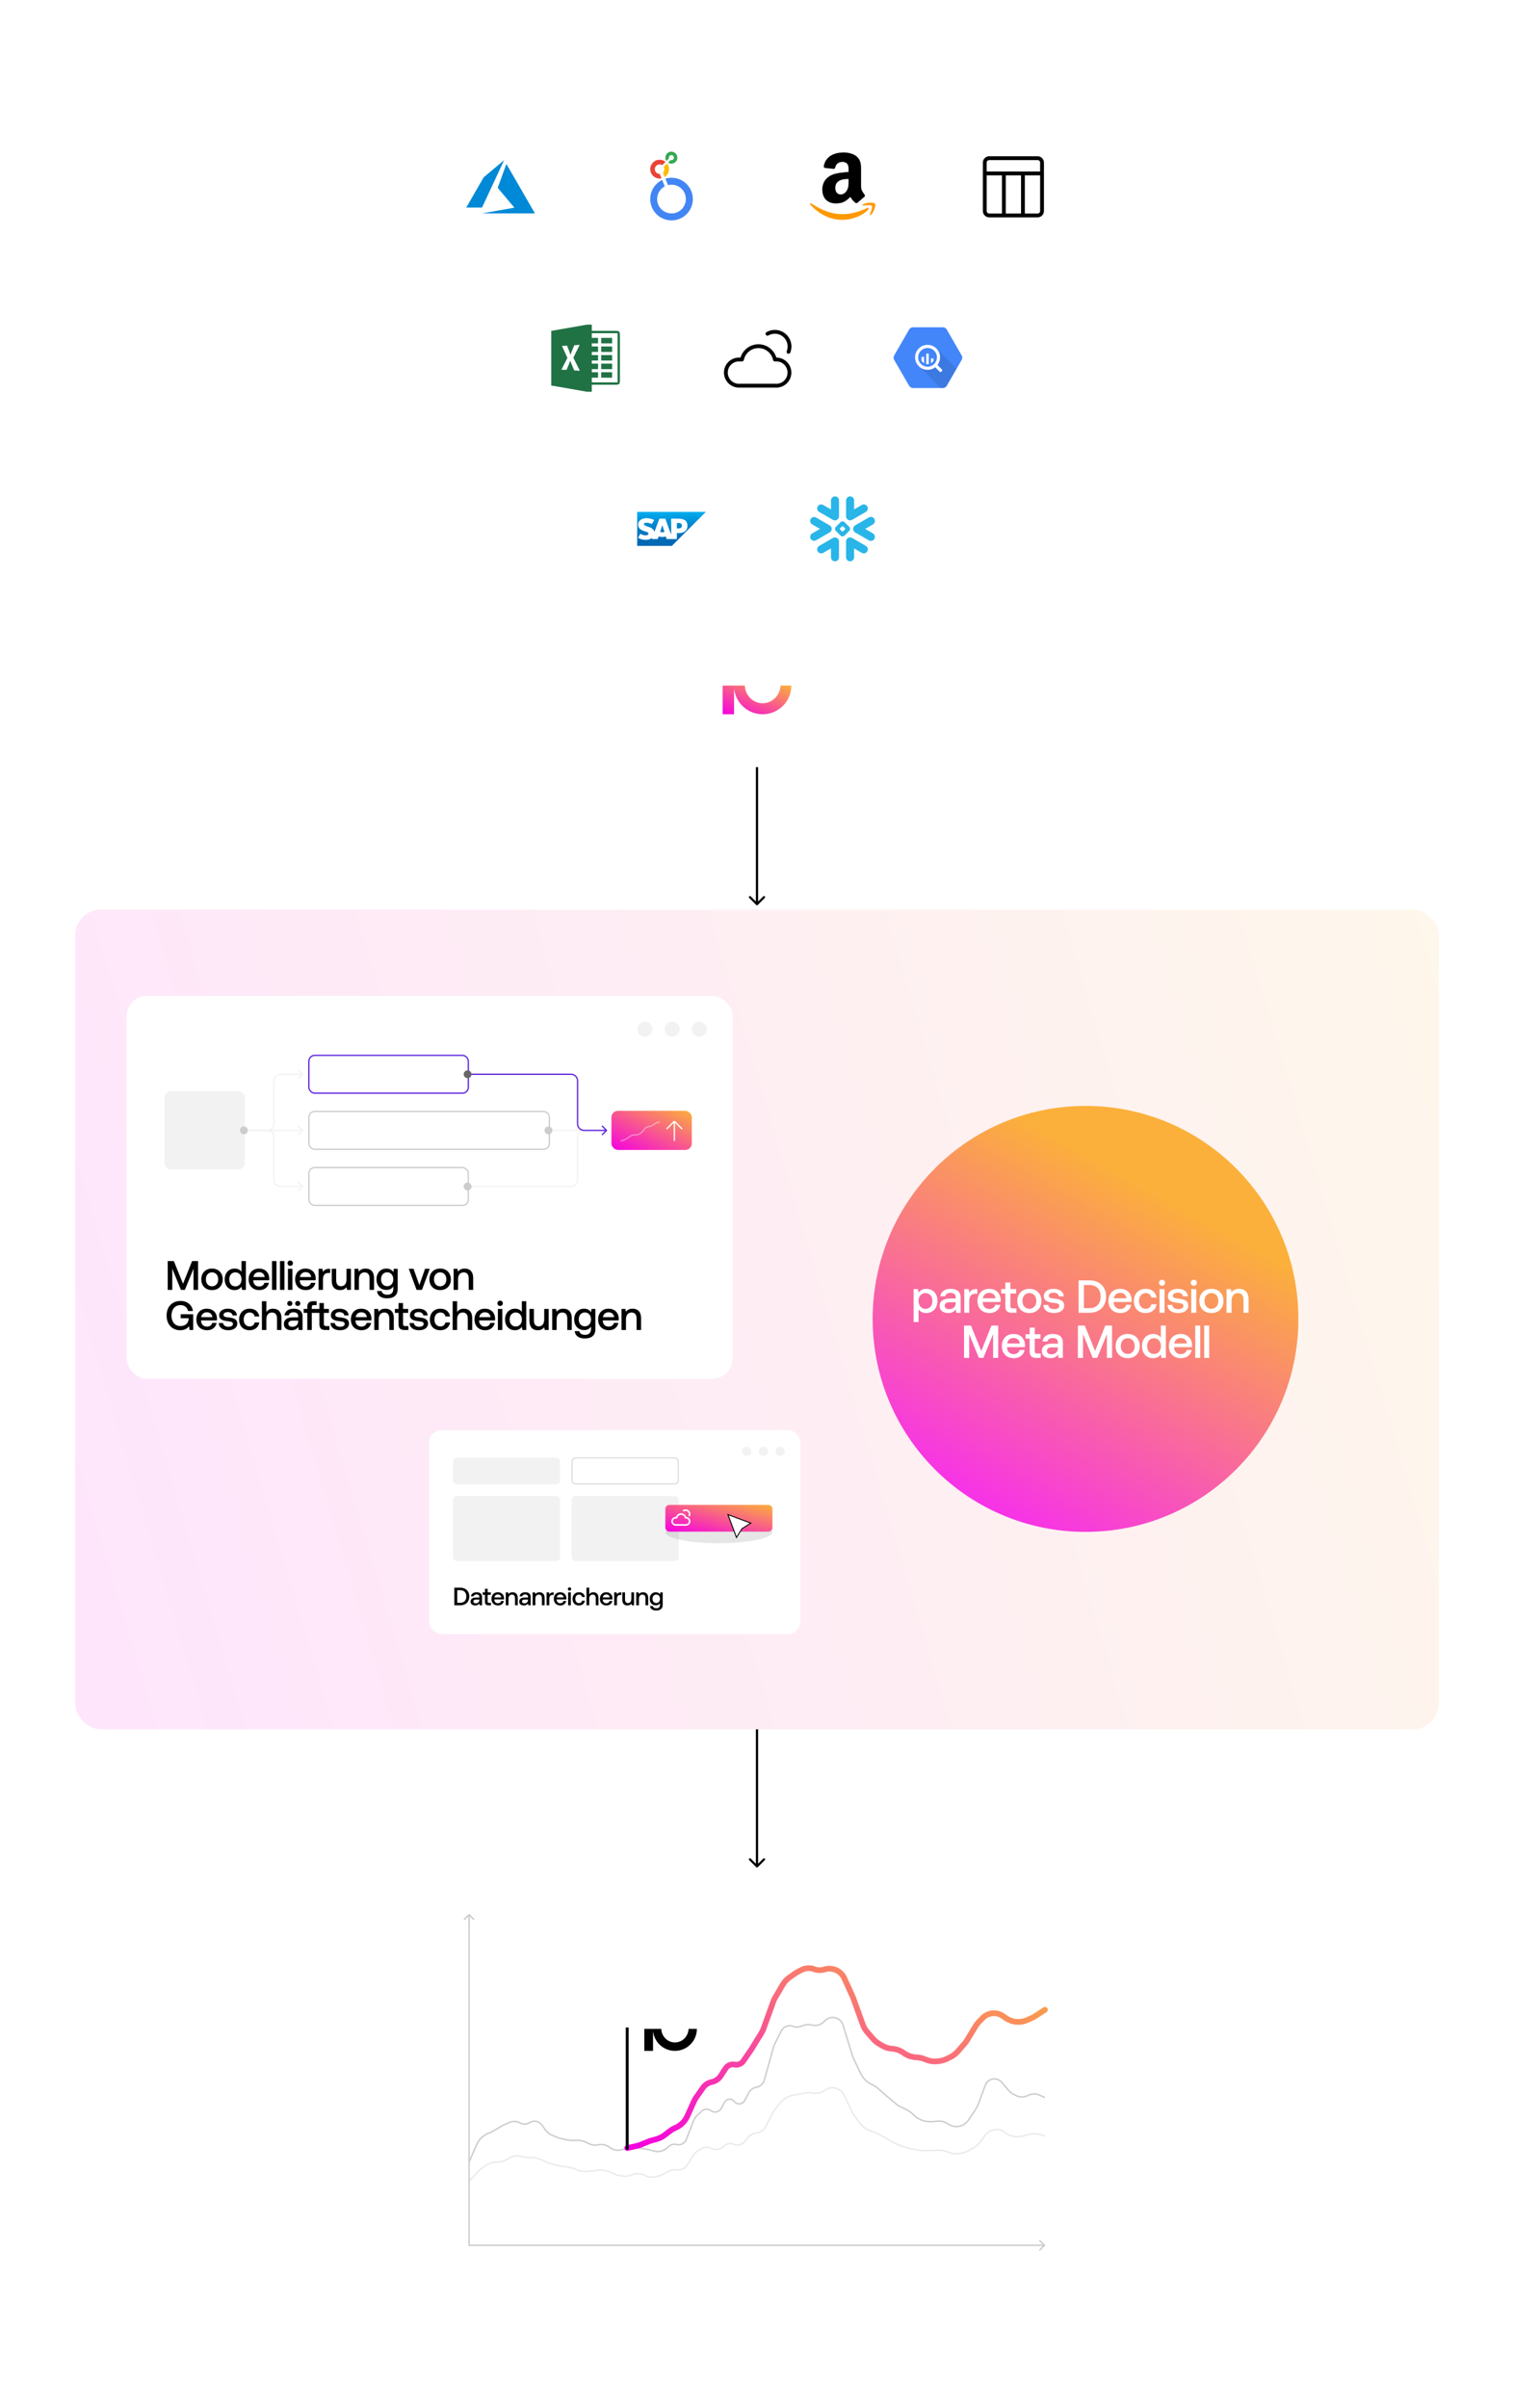 <svg fill="none" height="480" viewBox="0 0 302 480" width="302" xmlns="http://www.w3.org/2000/svg" xmlns:xlink="http://www.w3.org/1999/xlink"><filter id="a" color-interpolation-filters="sRGB" filterUnits="userSpaceOnUse" height="51.111" width="51.111" x="176.589" y="11.688"><feFlood flood-opacity="0" result="BackgroundImageFix"/><feColorMatrix in="SourceAlpha" result="hardAlpha" type="matrix" values="0 0 0 0 0 0 0 0 0 0 0 0 0 0 0 0 0 0 127 0"/><feOffset/><feGaussianBlur stdDeviation="6.077"/><feComposite in2="hardAlpha" operator="out"/><feColorMatrix type="matrix" values="0 0 0 0 0 0 0 0 0 0 0 0 0 0 0 0 0 0 0.15 0"/><feBlend in2="BackgroundImageFix" mode="normal" result="effect1_dropShadow_1943_7152"/><feBlend in="SourceGraphic" in2="effect1_dropShadow_1943_7152" mode="normal" result="shape"/></filter><filter id="b" color-interpolation-filters="sRGB" filterUnits="userSpaceOnUse" height="51.111" width="51.111" x="142.492" y="11.688"><feFlood flood-opacity="0" result="BackgroundImageFix"/><feColorMatrix in="SourceAlpha" result="hardAlpha" type="matrix" values="0 0 0 0 0 0 0 0 0 0 0 0 0 0 0 0 0 0 127 0"/><feOffset/><feGaussianBlur stdDeviation="6.077"/><feComposite in2="hardAlpha" operator="out"/><feColorMatrix type="matrix" values="0 0 0 0 0 0 0 0 0 0 0 0 0 0 0 0 0 0 0.15 0"/><feBlend in2="BackgroundImageFix" mode="normal" result="effect1_dropShadow_1943_7152"/><feBlend in="SourceGraphic" in2="effect1_dropShadow_1943_7152" mode="normal" result="shape"/></filter><filter id="c" color-interpolation-filters="sRGB" filterUnits="userSpaceOnUse" height="51.111" width="51.111" x="108.396" y="11.688"><feFlood flood-opacity="0" result="BackgroundImageFix"/><feColorMatrix in="SourceAlpha" result="hardAlpha" type="matrix" values="0 0 0 0 0 0 0 0 0 0 0 0 0 0 0 0 0 0 127 0"/><feOffset/><feGaussianBlur stdDeviation="6.077"/><feComposite in2="hardAlpha" operator="out"/><feColorMatrix type="matrix" values="0 0 0 0 0 0 0 0 0 0 0 0 0 0 0 0 0 0 0.15 0"/><feBlend in2="BackgroundImageFix" mode="normal" result="effect1_dropShadow_1943_7152"/><feBlend in="SourceGraphic" in2="effect1_dropShadow_1943_7152" mode="normal" result="shape"/></filter><filter id="d" color-interpolation-filters="sRGB" filterUnits="userSpaceOnUse" height="51.111" width="51.111" x="74.3" y="11.688"><feFlood flood-opacity="0" result="BackgroundImageFix"/><feColorMatrix in="SourceAlpha" result="hardAlpha" type="matrix" values="0 0 0 0 0 0 0 0 0 0 0 0 0 0 0 0 0 0 127 0"/><feOffset/><feGaussianBlur stdDeviation="6.077"/><feComposite in2="hardAlpha" operator="out"/><feColorMatrix type="matrix" values="0 0 0 0 0 0 0 0 0 0 0 0 0 0 0 0 0 0 0.15 0"/><feBlend in2="BackgroundImageFix" mode="normal" result="effect1_dropShadow_1943_7152"/><feBlend in="SourceGraphic" in2="effect1_dropShadow_1943_7152" mode="normal" result="shape"/></filter><filter id="e" color-interpolation-filters="sRGB" filterUnits="userSpaceOnUse" height="51.111" width="51.111" x="159.541" y="45.784"><feFlood flood-opacity="0" result="BackgroundImageFix"/><feColorMatrix in="SourceAlpha" result="hardAlpha" type="matrix" values="0 0 0 0 0 0 0 0 0 0 0 0 0 0 0 0 0 0 127 0"/><feOffset/><feGaussianBlur stdDeviation="6.077"/><feComposite in2="hardAlpha" operator="out"/><feColorMatrix type="matrix" values="0 0 0 0 0 0 0 0 0 0 0 0 0 0 0 0 0 0 0.15 0"/><feBlend in2="BackgroundImageFix" mode="normal" result="effect1_dropShadow_1943_7152"/><feBlend in="SourceGraphic" in2="effect1_dropShadow_1943_7152" mode="normal" result="shape"/></filter><filter id="f" color-interpolation-filters="sRGB" filterUnits="userSpaceOnUse" height="51.111" width="51.111" x="125.444" y="45.784"><feFlood flood-opacity="0" result="BackgroundImageFix"/><feColorMatrix in="SourceAlpha" result="hardAlpha" type="matrix" values="0 0 0 0 0 0 0 0 0 0 0 0 0 0 0 0 0 0 127 0"/><feOffset/><feGaussianBlur stdDeviation="6.077"/><feComposite in2="hardAlpha" operator="out"/><feColorMatrix type="matrix" values="0 0 0 0 0 0 0 0 0 0 0 0 0 0 0 0 0 0 0.15 0"/><feBlend in2="BackgroundImageFix" mode="normal" result="effect1_dropShadow_1943_7152"/><feBlend in="SourceGraphic" in2="effect1_dropShadow_1943_7152" mode="normal" result="shape"/></filter><filter id="g" color-interpolation-filters="sRGB" filterUnits="userSpaceOnUse" height="51.111" width="51.111" x="91.348" y="45.784"><feFlood flood-opacity="0" result="BackgroundImageFix"/><feColorMatrix in="SourceAlpha" result="hardAlpha" type="matrix" values="0 0 0 0 0 0 0 0 0 0 0 0 0 0 0 0 0 0 127 0"/><feOffset/><feGaussianBlur stdDeviation="6.077"/><feComposite in2="hardAlpha" operator="out"/><feColorMatrix type="matrix" values="0 0 0 0 0 0 0 0 0 0 0 0 0 0 0 0 0 0 0.15 0"/><feBlend in2="BackgroundImageFix" mode="normal" result="effect1_dropShadow_1943_7152"/><feBlend in="SourceGraphic" in2="effect1_dropShadow_1943_7152" mode="normal" result="shape"/></filter><filter id="h" color-interpolation-filters="sRGB" filterUnits="userSpaceOnUse" height="51.111" width="51.111" x="142.492" y="79.88"><feFlood flood-opacity="0" result="BackgroundImageFix"/><feColorMatrix in="SourceAlpha" result="hardAlpha" type="matrix" values="0 0 0 0 0 0 0 0 0 0 0 0 0 0 0 0 0 0 127 0"/><feOffset/><feGaussianBlur stdDeviation="6.077"/><feComposite in2="hardAlpha" operator="out"/><feColorMatrix type="matrix" values="0 0 0 0 0 0 0 0 0 0 0 0 0 0 0 0 0 0 0.15 0"/><feBlend in2="BackgroundImageFix" mode="normal" result="effect1_dropShadow_1943_7152"/><feBlend in="SourceGraphic" in2="effect1_dropShadow_1943_7152" mode="normal" result="shape"/></filter><filter id="i" color-interpolation-filters="sRGB" filterUnits="userSpaceOnUse" height="51.111" width="51.111" x="108.396" y="79.88"><feFlood flood-opacity="0" result="BackgroundImageFix"/><feColorMatrix in="SourceAlpha" result="hardAlpha" type="matrix" values="0 0 0 0 0 0 0 0 0 0 0 0 0 0 0 0 0 0 127 0"/><feOffset/><feGaussianBlur stdDeviation="6.077"/><feComposite in2="hardAlpha" operator="out"/><feColorMatrix type="matrix" values="0 0 0 0 0 0 0 0 0 0 0 0 0 0 0 0 0 0 0.15 0"/><feBlend in2="BackgroundImageFix" mode="normal" result="effect1_dropShadow_1943_7152"/><feBlend in="SourceGraphic" in2="effect1_dropShadow_1943_7152" mode="normal" result="shape"/></filter><filter id="j" color-interpolation-filters="sRGB" filterUnits="userSpaceOnUse" height="51.111" width="51.111" x="125.445" y="113.976"><feFlood flood-opacity="0" result="BackgroundImageFix"/><feColorMatrix in="SourceAlpha" result="hardAlpha" type="matrix" values="0 0 0 0 0 0 0 0 0 0 0 0 0 0 0 0 0 0 127 0"/><feOffset/><feGaussianBlur stdDeviation="6.077"/><feComposite in2="hardAlpha" operator="out"/><feColorMatrix type="matrix" values="0 0 0 0 0 0 0 0 0 0 0 0 0 0 0 0 0 0 0.15 0"/><feBlend in2="BackgroundImageFix" mode="normal" result="effect1_dropShadow_1943_7152"/><feBlend in="SourceGraphic" in2="effect1_dropShadow_1943_7152" mode="normal" result="shape"/></filter><filter id="k" color-interpolation-filters="sRGB" filterUnits="userSpaceOnUse" height="185.278" width="293.873" x="4.064" y="170.416"><feFlood flood-opacity="0" result="BackgroundImageFix"/><feColorMatrix in="SourceAlpha" result="hardAlpha" type="matrix" values="0 0 0 0 0 0 0 0 0 0 0 0 0 0 0 0 0 0 127 0"/><feOffset/><feGaussianBlur stdDeviation="5.468"/><feComposite in2="hardAlpha" operator="out"/><feColorMatrix type="matrix" values="0 0 0 0 0 0 0 0 0 0 0 0 0 0 0 0 0 0 0.15 0"/><feBlend in2="BackgroundImageFix" mode="normal" result="effect1_dropShadow_1943_7152"/><feBlend in="SourceGraphic" in2="effect1_dropShadow_1943_7152" mode="normal" result="shape"/></filter><filter id="l" color-interpolation-filters="sRGB" filterUnits="userSpaceOnUse" height="122.321" width="122.321" x="155.37" y="201.775"><feFlood flood-opacity="0" result="BackgroundImageFix"/><feBlend in="SourceGraphic" in2="BackgroundImageFix" mode="normal" result="shape"/><feGaussianBlur result="effect1_foregroundBlur_1943_7152" stdDeviation="9.35"/></filter><filter id="m" color-interpolation-filters="sRGB" filterUnits="userSpaceOnUse" height="91.707" width="136.256" x="17.561" y="190.856"><feFlood flood-opacity="0" result="BackgroundImageFix"/><feColorMatrix in="SourceAlpha" result="hardAlpha" type="matrix" values="0 0 0 0 0 0 0 0 0 0 0 0 0 0 0 0 0 0 127 0"/><feOffset/><feGaussianBlur stdDeviation="3.842"/><feComposite in2="hardAlpha" operator="out"/><feColorMatrix type="matrix" values="0 0 0 0 0 0 0 0 0 0 0 0 0 0 0 0 0 0 0.15 0"/><feBlend in2="BackgroundImageFix" mode="normal" result="effect1_dropShadow_1943_7152"/><feBlend in="SourceGraphic" in2="effect1_dropShadow_1943_7152" mode="normal" result="shape"/></filter><filter id="n" color-interpolation-filters="sRGB" filterUnits="userSpaceOnUse" height="56.011" width="89.436" x="77.913" y="277.436"><feFlood flood-opacity="0" result="BackgroundImageFix"/><feColorMatrix in="SourceAlpha" result="hardAlpha" type="matrix" values="0 0 0 0 0 0 0 0 0 0 0 0 0 0 0 0 0 0 127 0"/><feOffset/><feGaussianBlur stdDeviation="3.842"/><feComposite in2="hardAlpha" operator="out"/><feColorMatrix type="matrix" values="0 0 0 0 0 0 0 0 0 0 0 0 0 0 0 0 0 0 0.15 0"/><feBlend in2="BackgroundImageFix" mode="normal" result="effect1_dropShadow_1943_7152"/><feBlend in="SourceGraphic" in2="effect1_dropShadow_1943_7152" mode="normal" result="shape"/></filter><filter id="o" color-interpolation-filters="sRGB" filterUnits="userSpaceOnUse" height="11.569" width="28.479" x="129.159" y="299.654"><feFlood flood-opacity="0" result="BackgroundImageFix"/><feBlend in="SourceGraphic" in2="BackgroundImageFix" mode="normal" result="shape"/><feGaussianBlur result="effect1_foregroundBlur_1943_7152" stdDeviation="1.78"/></filter><filter id="p" color-interpolation-filters="sRGB" filterUnits="userSpaceOnUse" height="107.29" width="156.248" x="72.876" y="361.022"><feFlood flood-opacity="0" result="BackgroundImageFix"/><feColorMatrix in="SourceAlpha" result="hardAlpha" type="matrix" values="0 0 0 0 0 0 0 0 0 0 0 0 0 0 0 0 0 0 127 0"/><feOffset/><feGaussianBlur stdDeviation="6.077"/><feComposite in2="hardAlpha" operator="out"/><feColorMatrix type="matrix" values="0 0 0 0 0 0 0 0 0 0 0 0 0 0 0 0 0 0 0.15 0"/><feBlend in2="BackgroundImageFix" mode="normal" result="effect1_dropShadow_1943_7152"/><feBlend in="SourceGraphic" in2="effect1_dropShadow_1943_7152" mode="normal" result="shape"/></filter><linearGradient id="q" gradientUnits="userSpaceOnUse" x1="133.952" x2="133.952" y1="102.043" y2="108.822"><stop offset="0" stop-color="#00aeef"/><stop offset=".212" stop-color="#0097dc"/><stop offset=".519" stop-color="#007cc5"/><stop offset=".792" stop-color="#006cb8"/><stop offset="1" stop-color="#0066b3"/></linearGradient><linearGradient id="r"><stop offset="0" stop-color="#f500e1"/><stop offset="0" stop-color="#f500e1"/><stop offset="1" stop-color="#fbb03b"/></linearGradient><linearGradient id="s" gradientUnits="userSpaceOnUse" x1="144.148" x2="148.223" xlink:href="#r" y1="142.388" y2="132.643"/><linearGradient id="t" gradientUnits="userSpaceOnUse" x1="283.978" x2="-.78" y1="181.352" y2="266.036"><stop offset="0" stop-color="#fbb03b" stop-opacity=".1"/><stop offset="1" stop-color="#f500e1" stop-opacity=".1"/></linearGradient><linearGradient id="u" gradientUnits="userSpaceOnUse" x1="237.83" x2="196.891" y1="226.698" y2="300.141"><stop offset=".156" stop-color="#fbb03b"/><stop offset="1" stop-color="#f733e7"/></linearGradient><linearGradient id="v" gradientUnits="userSpaceOnUse" x1="121.963" x2="128.11" xlink:href="#r" y1="229.25" y2="216.634"/><linearGradient id="w" gradientUnits="userSpaceOnUse" x1="132.719" x2="135.233" xlink:href="#r" y1="305.345" y2="295.295"/><linearGradient id="x" gradientUnits="userSpaceOnUse" x1="125.107" x2="151.503" xlink:href="#r" y1="428.199" y2="367.385"/><clipPath id="y"><path d="m144.279 64.654h13.703v13.703h-13.703z"/></clipPath><clipPath id="z"><path d="m133.616 300.699h4.394v3.766h-4.394z"/></clipPath><g filter="url(#a)"><rect fill="#fff" height="26.804" rx="2.962" width="26.804" x="188.742" y="23.841"/></g><path d="m206.976 31.532h-9.663c-.485 0-.878.393-.878.878v9.663c0 .485.393.878.878.878h9.663c.485 0 .878-.393.878-.878v-9.663c0-.485-.393-.878-.878-.878z" stroke="#000" stroke-linecap="round" stroke-linejoin="round" stroke-width=".761"/><path d="m196.815 34.578h10.659" stroke="#000" stroke-linecap="round" stroke-linejoin="round" stroke-width=".761"/><path d="m200.241 34.958v7.613" stroke="#000" stroke-linecap="square" stroke-linejoin="round" stroke-width=".761"/><path d="m204.048 34.958v7.613" stroke="#000" stroke-linecap="square" stroke-linejoin="round" stroke-width=".761"/><g filter="url(#b)"><rect fill="#fff" height="26.804" rx="2.962" width="26.804" x="154.646" y="23.841"/></g><path d="m172.993 41.456c-5.547 2.64-8.99.431-11.194-.91-.136-.085-.368.02-.167.251.734.89 3.14 3.036 6.281 3.036 3.143 0 5.012-1.715 5.246-2.014.232-.297.068-.46-.166-.362zm1.558-.86c-.149-.194-.906-.23-1.383-.172-.477.057-1.193.348-1.13.523.032.066.097.036.424.007.329-.033 1.25-.149 1.441.102.193.253-.293 1.455-.382 1.649-.086.194.033.244.194.115.159-.129.447-.464.64-.937.192-.476.309-1.14.195-1.287z" fill="#f90"/><path clip-rule="evenodd" d="m169.263 36.069c0 .693.017 1.27-.333 1.885-.283.5-.73.808-1.23.808-.683 0-1.081-.52-1.081-1.288 0-1.515 1.358-1.79 2.644-1.79zm1.793 4.334c-.118.105-.288.113-.421.043-.59-.49-.695-.718-1.02-1.185-.975.995-1.665 1.293-2.931 1.293-1.495 0-2.66-.923-2.66-2.771 0-1.443.782-2.426 1.895-2.906.965-.425 2.313-.5 3.344-.618v-.23c0-.423.032-.923-.215-1.288-.218-.328-.633-.463-.998-.463-.678 0-1.283.348-1.431 1.068-.03.16-.147.318-.307.325l-1.726-.185c-.145-.033-.305-.15-.265-.373.398-2.091 2.286-2.721 3.976-2.721.866 0 1.996.23 2.678.885.866.808.783 1.885.783 3.058v2.771c0 .833.345 1.198.67 1.648.115.16.14.353-.005.473-.362.303-1.007.865-1.362 1.18z" fill="#000" fill-rule="evenodd"/><g filter="url(#c)"><rect fill="#fff" height="26.804" rx="2.962" width="26.804" x="120.55" y="23.841"/></g><path d="m133.923 30.231c-.217 0-.431.059-.617.171-.186.112-.338.272-.44.464-.102.192-.15.408-.139.625.011.217.081.427.202.607l.512-.511c-.017-.051-.026-.104-.026-.158 0-.1.03-.198.086-.281.055-.083.134-.148.226-.186.093-.038.194-.048.292-.029s.188.068.259.138.119.161.138.259c.02.098.01.2-.029.292-.038.092-.103.171-.186.227s-.18.085-.28.085c-.054 0-.107-.008-.158-.025l-.511.511c.155.105.333.172.519.197s.375.004.551-.058c.177-.062.337-.165.467-.3.129-.135.225-.299.28-.478s.067-.369.036-.553c-.032-.185-.107-.359-.218-.51-.112-.151-.257-.273-.424-.357-.168-.084-.353-.128-.54-.128z" fill="#34a853"/><path d="m133.446 33.721c.001-.405-.13-.798-.373-1.122l-.664.663c.101.185.138.398.105.606-.033.208-.134.399-.287.544l.361.882c.263-.17.48-.402.63-.677s.228-.583.228-.896z" fill="#fbbc04"/><path d="m131.591 34.673h-.018c-.148 0-.295-.035-.427-.101-.133-.067-.248-.163-.337-.282s-.148-.257-.174-.404c-.026-.146-.017-.296.025-.439.043-.142.118-.273.22-.381.102-.108.228-.191.367-.241.14-.051.289-.068.437-.051.147.017.289.069.413.15l.657-.658c-.232-.189-.507-.319-.801-.379-.293-.06-.597-.05-.885.031-.288.081-.553.23-.772.435-.219.205-.385.459-.485.741-.101.282-.132.585-.091.881s.152.58.325.824.402.445.668.583.561.21.86.21c.127 0 .254-.013.379-.038z" fill="#ea4335"/><path d="m133.948 35.436c-.415-0-.829.06-1.227.18l.526 1.286c.229-.057.465-.085.701-.085.663 0 1.305.23 1.818.651.512.421.863 1.006.992 1.657s.029 1.325-.284 1.91c-.312.585-.818 1.043-1.431 1.297-.612.254-1.294.287-1.929.095-.634-.193-1.182-.599-1.551-1.151-.368-.551-.534-1.214-.469-1.873s.357-1.277.826-1.746c.202-.201.432-.371.683-.505l-.52-1.282c-.937.459-1.673 1.247-2.066 2.213-.394.966-.418 2.044-.069 3.027.35.983 1.049 1.803 1.964 2.304.915.501 1.983.648 2.999.412 1.017-.235 1.911-.837 2.513-1.689s.869-1.897.75-2.933-.614-1.994-1.393-2.688-1.786-1.079-2.829-1.078z" fill="#4285f4"/><g filter="url(#d)"><rect fill="#fff" height="26.804" rx="2.962" width="26.804" x="86.454" y="23.841"/></g><path d="m102.575 41.41c-.016.004-1.471.261-3.231.572l-3.201.566 5.282.001 5.283.001-.022-.038-2.847-4.936c-1.66-2.877-2.828-4.894-2.832-4.888-.009.017-1.726 4.743-1.726 4.753 0 .005.748.899 1.662 1.986l1.663 1.977z" fill="#0089d6"/><path d="m94.745 38.358c-.957 1.659-1.74 3.018-1.74 3.021s.708.004 1.573.003l1.573-.002 2.163-4.639 2.203-4.724c.021-.047.036-.084.032-.082-.003.001-.919.768-2.034 1.705l-2.028 1.702z" fill="#0089d6"/><g filter="url(#e)"><rect fill="#fff" height="26.804" rx="2.962" width="26.804" x="171.694" y="57.937"/></g><path d="m181.345 76.912-2.981-5.163c-.159-.276-.159-.616 0-.892l2.981-5.163c.159-.276.453-.445.771-.446h5.965c.317.002.609.171.767.446l2.981 5.163c.159.276.159.616 0 .892l-2.981 5.163c-.159.276-.453.445-.771.446h-5.963c-.318-.001-.61-.171-.769-.446z" fill="#4386fa"/><path d="m186.958 69.64s.829 1.988-.301 3.114c-1.13 1.127-3.187.406-3.187.406l4.184 4.196h.425c.318-.001.612-.171.771-.446l1.973-3.417z" fill="#000" opacity=".1"/><path d="m187.938 73.707-.914-.916c-.01-.01-.021-.019-.034-.026.389-.501.572-1.131.512-1.761-.059-.631-.357-1.215-.833-1.634-.475-.419-1.093-.641-1.726-.62-.633.02-1.235.281-1.683.73-.447.449-.707 1.051-.726 1.685-.019.633.205 1.25.625 1.725s1.005.771 1.636.829 1.261-.127 1.76-.516c.007.012.015.023.024.032l.916.916c.027.027.064.042.102.042s.074-.015.101-.042l.24-.24c.027-.027.042-.063.042-.101s-.015-.074-.042-.101zm-2.918-.592c-.371 0-.733-.11-1.041-.316-.308-.206-.548-.498-.69-.841-.142-.342-.179-.719-.107-1.083.073-.363.251-.697.513-.959s.596-.44.959-.513c.364-.072.741-.035 1.083.107.342.142.635.382.841.69.206.308.315.67.315 1.041 0 .497-.197.973-.548 1.325-.352.351-.828.549-1.325.549zm-1.198-1.973v.774c.12.21.292.386.501.509v-1.288zm.937-.642v2.092c.166.03.335.03.501 0v-2.092zm1.449 1.414v-.459h-.501v.964c.209-.122.381-.297.501-.507z" fill="#fff"/><g filter="url(#f)"><rect fill="#fff" height="26.804" rx="2.962" width="26.804" x="137.598" y="57.937"/></g><g clip-path="url(#y)" stroke="#000" stroke-linecap="round" stroke-linejoin="round" stroke-width=".761"><path d="m153.089 66.543c.444-.257.948-.392 1.461-.394s1.018.132 1.463.387c.446.255.817.621 1.077 1.064s.399.946.404 1.459c-.003.372-.072.74-.206 1.087"/><path d="m155.021 71.672c-.15-.01-.3-.01-.45 0-.16-.752-.574-1.427-1.172-1.911-.597-.484-1.343-.748-2.112-.748s-1.515.264-2.113.748-1.011 1.159-1.171 1.911c-.147-.01-.294-.01-.441 0-.356-.022-.712.029-1.048.151-.335.121-.642.31-.902.554-.26.244-.467.539-.608.867-.142.327-.215.68-.215 1.037s.073.71.215 1.037c.141.327.348.622.608.867.26.244.567.433.902.554.336.121.692.173 1.048.151h7.459c.664-.041 1.288-.333 1.744-.818s.709-1.125.709-1.791-.253-1.306-.709-1.791c-.456-.485-1.08-.777-1.744-.818z"/></g><g filter="url(#g)"><rect fill="#fff" height="26.804" rx="2.962" width="26.804" x="103.502" y="57.937"/></g><path d="m117.124 64.716h.925v1.245c1.558 0 3.116.003 4.675-.005.263.011.552-.008.781.149.16.23.142.523.153.788-.008 2.702-.005 5.403-.003 8.104-.008.453.042.915-.053 1.362-.063.324-.452.332-.712.343-1.612.005-3.227-.003-4.841 0v1.401h-.967c-2.372-.431-4.749-.83-7.124-1.245 0-3.632 0-7.263 0-10.895 2.389-.416 4.778-.825 7.166-1.247z" fill="#207245"/><path d="m118.049 66.428h5.137v9.807c-1.712 0-3.424 0-5.137 0 0-.311 0-.623 0-.934h1.246c0-.363 0-.727 0-1.09-.416 0-.83 0-1.246 0 0-.207 0-.416 0-.623h1.246c0-.363 0-.727 0-1.09-.416 0-.83 0-1.246 0 0-.207 0-.416 0-.623h1.246c0-.363 0-.727 0-1.09-.416 0-.83 0-1.246 0 0-.207 0-.416 0-.623h1.246c0-.363 0-.727 0-1.09-.416 0-.83 0-1.246 0 0-.207 0-.416 0-.623h1.246c0-.363 0-.727 0-1.09-.416 0-.83 0-1.246 0 0-.311 0-.623 0-.934z" fill="#fff"/><path d="m119.917 67.362h2.179v1.09c-.727 0-1.452 0-2.179 0 0-.363 0-.727 0-1.09z" fill="#207245"/><path d="m114.568 68.82c.352-.025.705-.047 1.059-.064-.416.852-.833 1.703-1.257 2.551.428.872.866 1.737 1.296 2.609-.376-.022-.749-.045-1.124-.072-.265-.649-.587-1.276-.777-1.955-.212.632-.514 1.228-.757 1.848-.341-.005-.681-.019-1.022-.033.4-.783.786-1.572 1.198-2.35-.35-.802-.735-1.588-1.096-2.385.343-.02.685-.041 1.028-.059.232.609.485 1.21.677 1.834.205-.662.512-1.284.775-1.924z" fill="#fff"/><path d="m119.917 69.074h2.179v1.09c-.727 0-1.452 0-2.179 0 0-.363 0-.727 0-1.09z" fill="#207245"/><path d="m119.917 70.787h2.179v1.09c-.727 0-1.452 0-2.179 0 0-.363 0-.727 0-1.09z" fill="#207245"/><path d="m119.917 72.499h2.179v1.09c-.727 0-1.452 0-2.179 0 0-.363 0-.727 0-1.09z" fill="#207245"/><path d="m119.917 74.211h2.179v1.09c-.727 0-1.452 0-2.179 0 0-.363 0-.727 0-1.09z" fill="#207245"/><g filter="url(#h)"><rect fill="#fff" height="26.804" rx="2.962" width="26.804" x="154.646" y="92.033"/></g><g fill="#29b5e8"><path d="m172.702 108.827-2.732-1.578c-.384-.221-.874-.089-1.096.294-.086.152-.12.318-.104.48v3.084c0 .44.358.799.8.799.441 0 .799-.359.799-.799v-1.774l1.531.884c.383.222.875.09 1.096-.294.222-.384.091-.875-.294-1.096z"/><path d="m165.908 105.446c.005-.285-.145-.551-.392-.694l-2.731-1.577c-.119-.068-.255-.104-.391-.104-.281 0-.541.15-.681.392-.216.374-.087.854.288 1.071l1.574.908-1.574.909c-.182.105-.312.274-.365.476-.055.203-.027.414.077.596.14.241.4.391.68.391.137 0 .273-.036.392-.104l2.731-1.577c.245-.142.395-.405.392-.687z"/><path d="m163.405 102.058 2.732 1.577c.318.185.711.124.963-.121.159-.147.258-.356.258-.589v-3.16c0-.442-.358-.8-.799-.8-.442 0-.8.358-.8.8v1.8l-1.552-.896c-.383-.222-.874-.091-1.096.293s-.09.875.294 1.097z"/><path d="m169.548 105.574c0 .06-.035.144-.078.188l-1.083 1.083c-.043.043-.128.078-.188.078h-.276c-.06 0-.145-.035-.188-.078l-1.084-1.083c-.043-.044-.078-.128-.078-.188v-.276c0-.062.035-.145.078-.188l1.084-1.084c.043-.043.128-.078.188-.078h.276c.06 0 .145.035.188.078l1.083 1.084c.043.043.078.126.078.188zm-.967-.133v-.012c0-.044-.025-.105-.057-.138l-.319-.319c-.032-.032-.093-.058-.139-.058h-.011c-.045 0-.106.026-.139.058l-.318.319c-.032.031-.057.093-.057.138v.012c0 .045.025.107.057.138l.318.32c.033.032.094.057.139.057h.011c.046 0 .107-.025.139-.057l.319-.32c.032-.031.057-.093.057-.138z"/><path d="m169.97 103.635 2.732-1.577c.383-.221.516-.713.294-1.097s-.713-.515-1.097-.293l-1.53.884v-1.788c0-.442-.358-.8-.799-.8-.442 0-.8.358-.8.8v3.099c-.015.16.016.328.103.479.222.383.713.515 1.097.293z"/><path d="m166.684 107.156c-.181-.035-.375-.005-.547.093l-2.732 1.579c-.384.22-.516.711-.294 1.095.222.385.713.516 1.096.294l1.552-.895v1.785c0 .441.358.799.8.799.441 0 .799-.358.799-.799v-3.161c0-.399-.292-.729-.674-.79z"/><path d="m174.41 103.453c-.221-.385-.713-.516-1.097-.294l-2.731 1.577c-.262.151-.406.428-.402.71-.002.28.142.553.402.702l2.731 1.578c.384.221.875.09 1.097-.294s.09-.875-.294-1.097l-1.547-.893 1.547-.893c.385-.221.516-.712.294-1.096z"/></g><g filter="url(#i)"><rect fill="#fff" height="26.804" rx="2.962" width="26.804" x="120.55" y="92.033"/></g><path clip-rule="evenodd" d="m134.026 108.822h-6.926v-6.779h13.703zm-.147-5.424h1.354c1.289 0 1.894.437 1.895 1.438 0 .9-.623 1.436-1.677 1.436h-.436l-.005 1.196-2.049-.002-.142-.519c-.212.07-.45.108-.704.108-.26 0-.504-.04-.72-.114l-.205.525-1.142.003.052-.264c-.003.003-.006.005-.009.008-.013.012-.026.023-.041.035-.305.245-.689.359-1.162.367l-.123.001c-.544 0-1.022-.128-1.473-.385l.417-.827c.451.267.734.327 1.116.319.199-.004.342-.04.435-.136.056-.06.086-.133.089-.211.004-.215-.302-.316-.676-.432-.304-.094-.649-.222-.918-.419-.319-.235-.47-.528-.463-.942.005-.301.116-.573.323-.787.296-.307.775-.493 1.349-.493h.003c.493.001 1.093.141 1.528.362l-.469.816c-.476-.23-.716-.252-.987-.266-.404-.022-.607.122-.61.278-.004.19.382.362.745.479.55.174 1.25.408 1.357 1.085l1.006-2.66h1.169l1.178 3.185zm-2.196 2.646c.127.048.275.075.432.075.154 0 .298-.026.424-.071l-.42-1.353h-.008zm3.332-.7h.297c.396 0 .712-.131.713-.55 0-.405-.317-.537-.713-.537h-.297z" fill="url(#q)" fill-rule="evenodd"/><g filter="url(#j)"><rect fill="#fff" height="26.804" rx="2.962" width="26.804" x="137.598" y="126.129"/></g><path d="m155.685 136.669c-.047 1.853-1.579 3.554-3.557 3.525-1.979.029-3.513-1.674-3.558-3.525h-4.422v5.725h2.275v-5.237c.248 2.933 2.706 5.237 5.703 5.237 3.162 0 5.726-2.563 5.726-5.725h-2.168z" fill="url(#s)"/><path d="m150.844 180.415c.086.086.225.086.311 0l1.403-1.403c.086-.086.086-.225 0-.311s-.226-.086-.312 0l-1.247 1.246-1.246-1.246c-.086-.087-.226-.087-.312 0-.086.086-.086.225 0 .311zm-.065-27.482v27.326h.441v-27.326z" fill="#000"/><g filter="url(#k)"><rect fill="#fff" height="163.405" rx="5.122" width="272" x="15" y="181.352"/><rect fill="url(#t)" height="163.405" rx="5.122" width="272" x="15" y="181.352"/></g><g filter="url(#l)"><circle cx="216.531" cy="262.936" fill="url(#u)" r="42.461"/></g><path d="m184.766 256.939c1.291 0 2.232.904 2.232 2.416 0 1.457-.941 2.416-2.232 2.416-.728 0-1.235-.296-1.53-.72v2.508h-.996v-6.565h.867l.12.701c.313-.415.802-.756 1.539-.756zm-.166 3.992c.83 0 1.383-.654 1.383-1.576 0-.931-.553-1.568-1.383-1.568-.829 0-1.373.637-1.373 1.549 0 .941.544 1.595 1.373 1.595zm5.049-3.992c1.254 0 1.973.599 1.973 1.715v3.061h-.867l-.083-.673c-.322.424-.774.729-1.521.729-1.033 0-1.724-.508-1.724-1.384 0-.968.701-1.512 2.028-1.512h1.181v-.285c0-.526-.379-.849-1.033-.849-.59 0-.987.277-1.061.692h-.977c.102-.922.895-1.494 2.084-1.494zm-.332 4.057c.83 0 1.309-.489 1.319-1.217v-.166h-1.236c-.618 0-.959.23-.959.71 0 .396.332.673.876.673zm5.414-4.002h.222v.932h-.443c-.885 0-1.171.691-1.171 1.42v2.369h-.996v-4.721h.885l.111.71c.24-.396.618-.71 1.392-.71zm2.667 4.777c-1.485 0-2.416-.959-2.416-2.407 0-1.457.931-2.425 2.323-2.425 1.365 0 2.278.867 2.306 2.25 0 .12-.01.249-.028.378h-3.559v.064c.028.803.535 1.328 1.318 1.328.609 0 1.051-.304 1.19-.83h.996c-.166.932-.959 1.642-2.13 1.642zm-1.337-2.933h2.517c-.083-.7-.572-1.097-1.263-1.097-.636 0-1.18.424-1.254 1.097zm4.475 1.596v-2.564h-.82v-.876h.82v-1.318h1.005v1.318h1.153v.876h-1.153v2.462c0 .369.129.507.507.507h.701v.876h-.922c-.903 0-1.291-.424-1.291-1.281zm4.795 1.337c-1.439 0-2.407-.969-2.407-2.416 0-1.439.968-2.416 2.407-2.416 1.438 0 2.406.977 2.406 2.416 0 1.447-.968 2.416-2.406 2.416zm0-.849c.839 0 1.392-.654 1.392-1.567s-.553-1.568-1.392-1.568-1.383.655-1.383 1.568.544 1.567 1.383 1.567zm2.793-.765h.977c.037.489.461.839 1.18.839.618 0 1.024-.24 1.024-.618 0-.507-.434-.544-1.162-.636-1.079-.129-1.927-.36-1.927-1.337 0-.894.802-1.475 1.936-1.466 1.162 0 1.982.535 2.047 1.503h-.977c-.056-.433-.461-.738-1.052-.738-.59 0-.977.24-.977.618 0 .443.452.498 1.134.572 1.079.129 1.955.35 1.955 1.401 0 .904-.858 1.476-2.001 1.476-1.263 0-2.13-.591-2.157-1.614zm9.216 1.558h-2.195v-6.454h2.195c2.019 0 3.291 1.3 3.291 3.218s-1.272 3.236-3.291 3.236zm-1.134-5.532v4.61h1.134c1.42 0 2.203-.931 2.203-2.314s-.783-2.296-2.203-2.296zm7.314 5.588c-1.484 0-2.416-.959-2.416-2.407 0-1.457.932-2.425 2.324-2.425 1.364 0 2.277.867 2.305 2.25 0 .12-.009.249-.028.378h-3.559v.064c.028.803.535 1.328 1.319 1.328.608 0 1.051-.304 1.189-.83h.996c-.166.932-.959 1.642-2.13 1.642zm-1.337-2.933h2.517c-.083-.7-.571-1.097-1.263-1.097-.636 0-1.18.424-1.254 1.097zm6.337 2.933c-1.429 0-2.342-.932-2.342-2.407 0-1.457.941-2.425 2.37-2.425 1.217 0 1.973.673 2.167 1.743h-1.042c-.129-.554-.526-.895-1.143-.895-.803 0-1.328.646-1.328 1.577 0 .922.525 1.558 1.328 1.558.608 0 1.014-.35 1.134-.894h1.051c-.185 1.069-.987 1.743-2.195 1.743zm3.28-5.44c-.341 0-.609-.249-.609-.6 0-.35.268-.599.609-.599s.608.249.608.599c0 .351-.267.6-.608.6zm-.507 5.384v-4.721h.995v4.721zm1.584-1.558h.978c.037.489.461.839 1.18.839.618 0 1.023-.24 1.023-.618 0-.507-.433-.544-1.161-.636-1.079-.129-1.928-.36-1.928-1.337 0-.894.803-1.475 1.937-1.466 1.162 0 1.982.535 2.047 1.503h-.978c-.055-.433-.461-.738-1.051-.738s-.977.24-.977.618c0 .443.452.498 1.134.572 1.079.129 1.955.35 1.955 1.401 0 .904-.858 1.476-2.001 1.476-1.263 0-2.13-.591-2.158-1.614zm5.253-3.826c-.341 0-.608-.249-.608-.6 0-.35.267-.599.608-.599s.609.249.609.599c0 .351-.268.6-.609.6zm-.507 5.384v-4.721h.996v4.721zm4.019.056c-1.439 0-2.407-.969-2.407-2.416 0-1.439.968-2.416 2.407-2.416 1.438 0 2.406.977 2.406 2.416 0 1.447-.968 2.416-2.406 2.416zm0-.849c.839 0 1.392-.654 1.392-1.567s-.553-1.568-1.392-1.568-1.383.655-1.383 1.568.544 1.567 1.383 1.567zm5.512-3.983c1.042 0 1.899.572 1.899 2.148v2.628h-1.005v-2.545c0-.894-.378-1.373-1.124-1.373-.793 0-1.264.58-1.264 1.539v2.379h-.995v-4.721h.866l.111.618c.295-.369.747-.673 1.512-.673zm-54.853 13.776v-6.454h1.374l2.065 5.08 2.028-5.08h1.347v6.454h-1.024v-4.748l-1.936 4.748h-.895l-1.936-4.748v4.748zm9.95.056c-1.484 0-2.416-.959-2.416-2.407 0-1.457.932-2.425 2.324-2.425 1.365 0 2.277.867 2.305 2.25 0 .12-.009.249-.028.378h-3.559v.064c.028.803.535 1.328 1.319 1.328.608 0 1.051-.304 1.189-.83h.996c-.166.932-.959 1.642-2.13 1.642zm-1.337-2.933h2.517c-.083-.7-.571-1.097-1.263-1.097-.636 0-1.18.424-1.254 1.097zm4.476 1.596v-2.564h-.821v-.876h.821v-1.318h1.005v1.318h1.152v.876h-1.152v2.462c0 .369.129.507.507.507h.701v.876h-.922c-.904 0-1.291-.424-1.291-1.281zm4.645-3.495c1.254 0 1.974.599 1.974 1.715v3.061h-.867l-.083-.673c-.323.424-.775.729-1.521.729-1.033 0-1.725-.508-1.725-1.384 0-.968.701-1.512 2.029-1.512h1.18v-.285c0-.526-.378-.849-1.033-.849-.59 0-.986.277-1.06.692h-.977c.101-.922.894-1.494 2.083-1.494zm-.331 4.057c.829 0 1.309-.489 1.318-1.217v-.166h-1.236c-.617 0-.958.23-.958.71 0 .396.332.673.876.673zm5.302.719v-6.454h1.374l2.065 5.08 2.028-5.08h1.347v6.454h-1.024v-4.748l-1.936 4.748h-.895l-1.936-4.748v4.748zm9.941.056c-1.438 0-2.406-.969-2.406-2.416 0-1.439.968-2.416 2.406-2.416s2.407.977 2.407 2.416c0 1.447-.969 2.416-2.407 2.416zm0-.849c.839 0 1.392-.654 1.392-1.567s-.553-1.568-1.392-1.568-1.383.655-1.383 1.568.544 1.567 1.383 1.567zm6.61-3.273v-2.388h.995v6.454h-.866l-.12-.71c-.304.415-.793.766-1.54.766-1.282 0-2.231-.904-2.231-2.416 0-1.457.949-2.416 2.231-2.416.719 0 1.226.295 1.531.71zm-1.365 3.282c.83 0 1.374-.645 1.374-1.558 0-.94-.544-1.586-1.374-1.586s-1.374.646-1.374 1.568c0 .931.544 1.576 1.374 1.576zm5.39.84c-1.485 0-2.416-.959-2.416-2.407 0-1.457.931-2.425 2.323-2.425 1.365 0 2.278.867 2.305 2.25 0 .12-.009.249-.027.378h-3.559v.064c.027.803.535 1.328 1.318 1.328.609 0 1.051-.304 1.19-.83h.996c-.166.932-.959 1.642-2.13 1.642zm-1.337-2.933h2.517c-.083-.7-.572-1.097-1.263-1.097-.637 0-1.181.424-1.254 1.097zm4.17 2.877v-6.454h.996v6.454zm1.788 0v-6.454h.995v6.454z" fill="#fff"/><g filter="url(#m)"><rect fill="#fff" height="76.34" rx="4.098" width="120.889" x="25.245" y="198.54"/></g><circle cx="139.503" cy="205.17" fill="#f2f2f2" r="1.508"/><circle cx="134.075" cy="205.17" fill="#f2f2f2" r="1.508"/><circle cx="128.647" cy="205.17" fill="#f2f2f2" r="1.508"/><rect fill="#f2f2f2" height="15.611" rx="1.301" width="16.032" x="32.807" y="217.549"/><rect fill="#fff" height="7.545" rx="1.171" stroke="#5f26e0" stroke-width=".26" width="31.805" x="61.613" y="210.394"/><rect fill="#fff" height="7.545" rx="1.171" stroke="#ccc" stroke-width=".26" width="47.968" x="61.613" y="221.581"/><rect fill="#fff" height="7.545" rx="1.171" stroke="#ccc" stroke-width=".26" width="31.805" x="61.613" y="232.769"/><rect fill="url(#v)" height="7.805" rx="1.301" width="16.032" x="121.963" y="221.451"/><path d="m134.515 223.533 1.561 1.561m-1.561-1.561-1.561 1.561m1.561-1.561v3.902" stroke="#fff" stroke-linejoin="round" stroke-width=".26"/><path d="m131.609 223.667c-1.111.146-1.283.794-1.955.882-1.251.164-.94.675-1.956 1.436-.602.451-1.29.055-1.955.52s-1.173.841-1.955.944" opacity=".4" stroke="#fff" stroke-linejoin="round" stroke-miterlimit="10" stroke-width=".26"/><path d="m121.077 225.446c.051-.051.051-.133 0-.184l-.828-.828c-.05-.051-.133-.051-.184 0-.05.051-.05.133 0 .184l.736.736-.736.736c-.05.051-.05.133 0 .184.051.051.134.051.184 0zm-5.946-.092v-.13zm0 .13h5.854v-.26h-5.854zm-5.854 0h5.854v-.26h-5.854z" fill="#f2f2f2"/><circle cx="109.407" cy="225.354" fill="#ccc" r=".781"/><path d="m121.077 225.446c.051-.051.051-.133 0-.184l-.828-.828c-.05-.051-.133-.051-.184 0-.05.051-.05.133 0 .184l.736.736-.736.736c-.05.051-.05.133 0 .184.051.051.134.051.184 0zm-5.87 9.795h-.13zm0-8.586h.13zm1.301-1.171h4.477v-.26h-4.477zm-23.232 11.188h20.63v-.26h-20.63zm22.061-1.431v-8.586h-.26v8.586zm-1.431 1.431c.791 0 1.431-.641 1.431-1.431h-.26c0 .646-.524 1.171-1.171 1.171zm2.602-11.448c-.79 0-1.431.641-1.431 1.431h.26c0-.647.524-1.171 1.171-1.171z" fill="#f2f2f2"/><path d="m60.456 225.446c.051-.051.051-.133 0-.184l-.828-.828c-.051-.051-.133-.051-.184 0s-.051.133 0 .184l.736.736-.736.736c-.051.051-.051.133 0 .184s.133.051.184 0zm-5.946-.092v-.13zm0 .13h5.854v-.26h-5.854zm-5.854 0h5.854v-.26h-5.854z" fill="#f2f2f2"/><path d="m60.456 236.45c.051.05.051.133 0 .184l-.828.827c-.051.051-.133.051-.184 0-.051-.05-.051-.133 0-.183l.736-.736-.736-.736c-.051-.051-.051-.133 0-.184s.133-.051.184 0zm-7.117-11.096v.13zm1.301 9.887h-.13zm1.301 1.171h4.423v.26h-4.423zm-7.025-11.188h4.423v.26h-4.423zm5.854 1.431v8.586h-.26v-8.586zm-1.431-1.431c.79 0 1.431.641 1.431 1.431h-.26c0-.647-.524-1.171-1.171-1.171zm2.602 11.448c-.79 0-1.431-.641-1.431-1.431h.26c0 .646.524 1.171 1.171 1.171z" fill="#f2f2f2"/><path d="m121.077 225.262c.051.051.051.133 0 .184l-.828.828c-.05.051-.133.051-.184 0-.05-.051-.05-.133 0-.184l.736-.736-.736-.736c-.05-.051-.05-.133 0-.184.051-.051.134-.051.184 0zm-4.569-.038h4.477v.26h-4.477zm-23.232-11.188h20.63v.26h-20.63zm22.061 1.431v8.586h-.26v-8.586zm-1.431-1.431c.791 0 1.431.641 1.431 1.431h-.26c0-.646-.524-1.171-1.171-1.171zm2.602 11.448c-.79 0-1.431-.641-1.431-1.431h.26c0 .647.524 1.171 1.171 1.171z" fill="#5f26e0"/><circle cx="93.276" cy="214.166" fill="#666" r=".781"/><path d="m60.456 214.258c.051-.05.051-.133 0-.184l-.828-.827c-.051-.051-.133-.051-.184 0-.051.05-.051.133 0 .183l.736.736-.736.736c-.051.051-.051.133 0 .184s.133.051.184 0zm-7.117 11.096v-.13zm1.301-9.887h-.13zm1.301-1.171h4.423v-.26h-4.423zm-7.025 11.188h4.423v-.26h-4.423zm5.854-1.431v-8.586h-.26v8.586zm-1.431 1.431c.79 0 1.431-.641 1.431-1.431h-.26c0 .647-.524 1.171-1.171 1.171zm2.602-11.448c-.79 0-1.431.641-1.431 1.431h.26c0-.646.524-1.171 1.171-1.171z" fill="#f2f2f2"/><circle cx="93.277" cy="236.542" fill="#ccc" r=".781"/><circle cx="48.656" cy="225.354" fill="#ccc" r=".781"/><path d="m33.453 257.148v-5.737h1.221l1.836 4.516 1.803-4.516h1.197v5.737h-.91v-4.221l-1.721 4.221h-.795l-1.721-4.221v4.221zm8.837.049c-1.279 0-2.139-.861-2.139-2.147 0-1.279.861-2.148 2.139-2.148 1.278 0 2.139.869 2.139 2.148 0 1.286-.861 2.147-2.139 2.147zm0-.754c.746 0 1.238-.582 1.238-1.393 0-.812-.492-1.394-1.238-1.394-.746 0-1.229.582-1.229 1.394 0 .811.483 1.393 1.229 1.393zm5.875-2.91v-2.122h.885v5.737h-.77l-.107-.631c-.27.368-.705.68-1.369.68-1.139 0-1.983-.803-1.983-2.147 0-1.295.844-2.148 1.983-2.148.639 0 1.09.263 1.361.631zm-1.213 2.918c.738 0 1.221-.574 1.221-1.385 0-.836-.483-1.41-1.221-1.41-.738 0-1.221.574-1.221 1.394 0 .827.483 1.401 1.221 1.401zm4.791.746c-1.319 0-2.147-.852-2.147-2.139 0-1.295.828-2.156 2.065-2.156 1.213 0 2.024.771 2.049 2 0 .107-.008.221-.025.336h-3.164v.057c.025.713.475 1.181 1.172 1.181.541 0 .934-.271 1.057-.738h.885c-.147.828-.852 1.459-1.893 1.459zm-1.188-2.606h2.237c-.074-.623-.508-.976-1.123-.976-.566 0-1.049.377-1.115.976zm3.707 2.557v-5.737h.885v5.737zm1.589 0v-5.737h.885v5.737zm2.04-4.787c-.303 0-.541-.221-.541-.532 0-.312.238-.533.541-.533.303 0 .541.221.541.533 0 .311-.238.532-.541.532zm-.451 4.787v-4.197h.885v4.197zm3.58.049c-1.319 0-2.147-.852-2.147-2.139 0-1.295.828-2.156 2.065-2.156 1.213 0 2.024.771 2.049 2 0 .107-.008.221-.025.336h-3.164v.057c.025.713.475 1.181 1.172 1.181.541 0 .934-.271 1.057-.738h.885c-.147.828-.852 1.459-1.893 1.459zm-1.188-2.606h2.237c-.074-.623-.508-.976-1.123-.976-.566 0-1.049.377-1.115.976zm5.83-1.64h.197v.828h-.393c-.787 0-1.041.615-1.041 1.262v2.107h-.885v-4.197h.787l.098.632c.213-.353.549-.632 1.238-.632zm3.455 2.099v-2.099h.885v4.197h-.779l-.098-.533c-.262.32-.647.582-1.295.582-.893 0-1.656-.475-1.656-1.91v-2.336h.885v2.238c0 .819.328 1.237.975 1.237.672 0 1.082-.508 1.082-1.376zm3.806-2.148c.926 0 1.688.508 1.688 1.91v2.336h-.893v-2.262c0-.795-.336-1.222-1-1.222-.705 0-1.123.517-1.123 1.369v2.115h-.885v-4.197h.77l.098.55c.262-.328.664-.599 1.344-.599zm5.534.705.098-.656h.77v4.025c0 1.139-.639 1.86-2.147 1.86-1.115 0-1.893-.516-1.975-1.459h.902c.106.467.516.738 1.139.738.77 0 1.205-.369 1.205-1.172v-.467c-.279.418-.713.688-1.369.688-1.139 0-1.983-.795-1.983-2.131 0-1.287.844-2.131 1.983-2.131.656 0 1.106.287 1.377.705zm-1.229 2.811c.738 0 1.221-.565 1.221-1.368 0-.828-.484-1.402-1.221-1.402s-1.221.574-1.221 1.385c0 .82.484 1.385 1.221 1.385zm5.863.73-1.549-4.197h.951l1.156 3.246 1.139-3.246h.934l-1.549 4.197zm4.706.049c-1.279 0-2.139-.861-2.139-2.147 0-1.279.861-2.148 2.139-2.148 1.278 0 2.139.869 2.139 2.148 0 1.286-.861 2.147-2.139 2.147zm0-.754c.746 0 1.238-.582 1.238-1.393 0-.812-.492-1.394-1.238-1.394-.746 0-1.229.582-1.229 1.394 0 .811.483 1.393 1.229 1.393zm4.9-3.541c.926 0 1.688.508 1.688 1.91v2.336h-.893v-2.262c0-.795-.336-1.222-1-1.222-.705 0-1.123.517-1.123 1.369v2.115h-.885v-4.197h.77l.098.55c.262-.328.664-.599 1.344-.599zm-56.752 12.295c-1.606 0-2.713-1.172-2.713-2.918s1.082-2.918 2.787-2.918c1.328 0 2.295.787 2.467 2h-.975c-.172-.729-.721-1.172-1.516-1.172-1.09 0-1.795.861-1.795 2.09 0 1.23.689 2.09 1.787 2.09.885 0 1.598-.5 1.647-1.426v-.139h-1.59v-.795h2.491v3.139h-.729l-.082-.771c-.279.41-.869.82-1.778.82zm5.377 0c-1.319 0-2.147-.852-2.147-2.139 0-1.295.828-2.156 2.065-2.156 1.213 0 2.024.771 2.049 2 0 .107-.008.221-.025.336h-3.164v.057c.025.713.475 1.181 1.172 1.181.541 0 .934-.271 1.057-.738h.885c-.148.828-.852 1.459-1.893 1.459zm-1.188-2.606h2.237c-.074-.623-.508-.976-1.123-.976-.566 0-1.049.377-1.115.976zm3.503 1.172h.869c.033.434.41.745 1.049.745.549 0 .91-.213.91-.549 0-.45-.385-.483-1.033-.565-.959-.115-1.713-.32-1.713-1.189 0-.795.713-1.311 1.721-1.303 1.033 0 1.762.476 1.819 1.336h-.869c-.049-.385-.41-.655-.934-.655-.525 0-.869.213-.869.549 0 .393.402.442 1.008.508.959.115 1.738.311 1.738 1.246 0 .803-.762 1.311-1.778 1.311-1.123 0-1.893-.525-1.918-1.434zm6.144 1.434c-1.27 0-2.082-.828-2.082-2.139 0-1.295.836-2.156 2.106-2.156 1.082 0 1.754.599 1.926 1.549h-.926c-.115-.491-.467-.795-1.016-.795-.713 0-1.18.574-1.18 1.402 0 .819.467 1.385 1.18 1.385.541 0 .901-.312 1.008-.795h.934c-.164.951-.877 1.549-1.951 1.549zm4.669-4.295c.934 0 1.696.508 1.696 1.91v2.336h-.885v-2.262c0-.795-.352-1.222-1.008-1.222-.697 0-1.123.517-1.123 1.361v2.123h-.885v-5.737h.885v2.147c.262-.361.664-.656 1.32-.656zm3.354-.541c-.287 0-.508-.213-.508-.5 0-.286.221-.5.508-.5.303 0 .516.214.516.5 0 .287-.213.5-.516.5zm1.59 0c-.287 0-.516-.213-.516-.5 0-.286.23-.5.516-.5.295 0 .508.214.508.5 0 .287-.213.5-.508.5zm-.795.541c1.115 0 1.754.533 1.754 1.525v2.721h-.77l-.074-.599c-.287.377-.689.648-1.352.648-.918 0-1.533-.451-1.533-1.229 0-.861.623-1.345 1.803-1.345h1.049v-.254c0-.467-.336-.754-.918-.754-.525 0-.877.246-.943.615h-.869c.09-.82.795-1.328 1.852-1.328zm-.295 3.606c.738 0 1.164-.434 1.172-1.081v-.148h-1.098c-.549 0-.852.205-.852.631 0 .353.295.598.779.598zm6.731-.139h.672v.779h-.852c-.803 0-1.139-.377-1.139-1.14v-2.278h-1.524v3.418h-.893v-3.418h-.73v-.779h.73v-.418c0-.737.361-1.122 1.172-1.122h.688v.778h-.566c-.287 0-.402.123-.402.41v.352h1.524v-1.172h.885v1.172h1.016v.779h-1.016v2.188c0 .328.123.451.434.451zm.89-.606h.869c.033.434.41.745 1.049.745.549 0 .91-.213.91-.549 0-.45-.385-.483-1.033-.565-.959-.115-1.713-.32-1.713-1.189 0-.795.713-1.311 1.721-1.303 1.033 0 1.762.476 1.819 1.336h-.869c-.049-.385-.41-.655-.934-.655-.524 0-.869.213-.869.549 0 .393.402.442 1.008.508.959.115 1.738.311 1.738 1.246 0 .803-.762 1.311-1.778 1.311-1.123 0-1.893-.525-1.918-1.434zm6.21 1.434c-1.319 0-2.147-.852-2.147-2.139 0-1.295.828-2.156 2.065-2.156 1.213 0 2.024.771 2.049 2 0 .107-.008.221-.025.336h-3.164v.057c.025.713.475 1.181 1.172 1.181.541 0 .934-.271 1.057-.738h.885c-.148.828-.852 1.459-1.893 1.459zm-1.188-2.606h2.237c-.074-.623-.508-.976-1.123-.976-.566 0-1.049.377-1.115.976zm5.92-1.689c.926 0 1.688.508 1.688 1.91v2.336h-.893v-2.262c0-.795-.336-1.222-1-1.222-.705 0-1.123.517-1.123 1.369v2.115h-.885v-4.197h.77l.098.55c.262-.328.664-.599 1.344-.599zm2.633 3.106v-2.278h-.73v-.779h.73v-1.172h.893v1.172h1.024v.779h-1.024v2.188c0 .328.115.451.451.451h.623v.779h-.82c-.803 0-1.147-.377-1.147-1.14zm2.186-.245h.869c.033.434.41.745 1.049.745.549 0 .91-.213.91-.549 0-.45-.385-.483-1.033-.565-.959-.115-1.713-.32-1.713-1.189 0-.795.713-1.311 1.721-1.303 1.033 0 1.762.476 1.819 1.336h-.869c-.049-.385-.41-.655-.934-.655s-.869.213-.869.549c0 .393.402.442 1.008.508.959.115 1.738.311 1.738 1.246 0 .803-.762 1.311-1.778 1.311-1.123 0-1.893-.525-1.918-1.434zm6.144 1.434c-1.27 0-2.082-.828-2.082-2.139 0-1.295.836-2.156 2.106-2.156 1.082 0 1.754.599 1.926 1.549h-.926c-.115-.491-.467-.795-1.016-.795-.713 0-1.18.574-1.18 1.402 0 .819.467 1.385 1.18 1.385.541 0 .902-.312 1.008-.795h.934c-.164.951-.877 1.549-1.951 1.549zm4.669-4.295c.934 0 1.696.508 1.696 1.91v2.336h-.885v-2.262c0-.795-.352-1.222-1.008-1.222-.697 0-1.123.517-1.123 1.361v2.123h-.885v-5.737h.885v2.147c.262-.361.664-.656 1.319-.656zm4.297 4.295c-1.319 0-2.147-.852-2.147-2.139 0-1.295.828-2.156 2.065-2.156 1.213 0 2.024.771 2.049 2 0 .107-.008.221-.025.336h-3.164v.057c.025.713.475 1.181 1.172 1.181.541 0 .934-.271 1.057-.738h.885c-.147.828-.852 1.459-1.893 1.459zm-1.188-2.606h2.237c-.074-.623-.508-.976-1.123-.976-.566 0-1.049.377-1.115.976zm4.158-2.23c-.303 0-.541-.221-.541-.532 0-.312.238-.533.541-.533.303 0 .541.221.541.533 0 .311-.238.532-.541.532zm-.451 4.787v-4.197h.885v4.197zm4.777-3.615v-2.122h.886v5.737h-.771l-.106-.631c-.271.368-.705.68-1.369.68-1.139 0-1.984-.803-1.984-2.147 0-1.295.845-2.148 1.984-2.148.639 0 1.09.263 1.36.631zm-1.213 2.918c.738 0 1.222-.574 1.222-1.385 0-.836-.484-1.41-1.222-1.41-.737 0-1.221.574-1.221 1.394 0 .827.484 1.401 1.221 1.401zm5.676-1.401v-2.099h.885v4.197h-.778l-.098-.533c-.263.32-.648.582-1.295.582-.894 0-1.656-.475-1.656-1.91v-2.336h.885v2.238c0 .819.328 1.237.975 1.237.673 0 1.082-.508 1.082-1.376zm3.807-2.148c.926 0 1.688.508 1.688 1.91v2.336h-.893v-2.262c0-.795-.336-1.222-1-1.222-.705 0-1.123.517-1.123 1.369v2.115h-.885v-4.197h.77l.099.55c.262-.328.663-.599 1.344-.599zm5.534.705.098-.656h.77v4.025c0 1.139-.639 1.86-2.147 1.86-1.114 0-1.893-.516-1.975-1.459h.902c.106.467.516.738 1.139.738.77 0 1.205-.369 1.205-1.172v-.467c-.279.418-.713.688-1.369.688-1.139 0-1.984-.795-1.984-2.131 0-1.287.845-2.131 1.984-2.131.656 0 1.106.287 1.377.705zm-1.23 2.811c.738 0 1.222-.565 1.222-1.368 0-.828-.484-1.402-1.222-1.402-.737 0-1.221.574-1.221 1.385 0 .82.484 1.385 1.221 1.385zm4.791.779c-1.319 0-2.147-.852-2.147-2.139 0-1.295.828-2.156 2.065-2.156 1.213 0 2.025.771 2.049 2 0 .107-.008.221-.024.336h-3.164v.057c.025.713.475 1.181 1.172 1.181.541 0 .934-.271 1.057-.738h.885c-.147.828-.852 1.459-1.893 1.459zm-1.188-2.606h2.237c-.074-.623-.508-.976-1.123-.976-.565 0-1.049.377-1.114.976zm5.92-1.689c.926 0 1.688.508 1.688 1.91v2.336h-.893v-2.262c0-.795-.336-1.222-1-1.222-.705 0-1.123.517-1.123 1.369v2.115h-.885v-4.197h.77l.099.55c.262-.328.663-.599 1.344-.599z" fill="#000"/><g filter="url(#n)"><rect fill="#fff" height="40.643" rx="2.511" width="74.068" x="85.597" y="285.12"/></g><rect fill="#f2f2f2" height="5.34" rx=".797" width="21.359" x="90.357" y="290.577"/><rect fill="#f2f2f2" height="12.993" rx=".797" width="21.359" x="90.357" y="298.23"/><rect fill="#fff" height="5.18" rx=".717" stroke="#ccc" stroke-width=".159" width="21.199" x="114.109" y="290.657"/><rect fill="#f2f2f2" height="12.993" rx=".797" width="21.359" x="114.03" y="298.23"/><g filter="url(#o)"><ellipse cx="143.398" cy="305.439" fill="#000" fill-opacity=".1" rx="10.679" ry="2.225"/></g><rect fill="url(#w)" height="5.34" rx=".797" width="21.359" x="132.719" y="300.01"/><g clip-path="url(#z)" stroke="#fff" stroke-linecap="round" stroke-linejoin="round" stroke-width=".314"><path d="m136.351 301.164c.122-.071.26-.108.401-.108.141-.001.28.036.402.106.123.07.225.171.296.292.072.122.11.26.111.401 0 .102-.02.203-.056.299"/><path d="m136.882 302.574c-.042-.003-.083-.003-.124 0-.044-.207-.158-.393-.322-.526s-.369-.205-.581-.205c-.211 0-.416.072-.58.205-.165.133-.278.319-.322.526-.04-.003-.081-.003-.121 0-.098-.006-.196.008-.288.041s-.177.085-.248.152c-.072.067-.129.149-.167.239-.039.089-.059.186-.059.285 0 .098.02.195.059.285.038.089.095.171.167.238.071.067.156.119.248.152s.19.047.288.041h2.05c.182-.011.354-.091.479-.224.125-.134.195-.31.195-.492 0-.183-.07-.359-.195-.493-.125-.133-.297-.213-.479-.224z"/></g><path d="m148.031 304.744 1.739-1.092-4.568-1.701 1.704 4.559 1.095-1.737.011-.018z" fill="#fff" stroke="#000" stroke-width=".189"/><circle cx="155.603" cy="289.339" fill="#f2f2f2" r=".924"/><circle cx="152.277" cy="289.339" fill="#f2f2f2" r=".924"/><circle cx="148.951" cy="289.339" fill="#f2f2f2" r=".924"/><path d="m91.821 320.034h-1.195v-3.515h1.195c1.1 0 1.793.708 1.793 1.752 0 1.045-.693 1.763-1.793 1.763zm-.618-3.013v2.511h.618c.773 0 1.2-.507 1.2-1.261 0-.753-.427-1.25-1.2-1.25zm3.873.412c.683 0 1.075.326 1.075.934v1.667h-.472l-.045-.367c-.176.231-.422.397-.829.397-.562 0-.939-.276-.939-.753 0-.527.382-.824 1.105-.824h.643v-.155c0-.287-.206-.462-.562-.462-.321 0-.537.15-.578.376h-.532c.055-.502.487-.813 1.135-.813zm-.181 2.209c.452 0 .713-.266.718-.663v-.09h-.673c-.337 0-.522.126-.522.387 0 .216.181.366.477.366zm1.834-.306v-1.396h-.447v-.477h.447v-.718h.547v.718h.628v.477h-.628v1.341c0 .201.07.276.276.276h.382v.477h-.502c-.492 0-.703-.231-.703-.698zm2.616.728c-.808 0-1.316-.522-1.316-1.311 0-.793.507-1.32 1.265-1.32.743 0 1.24.472 1.255 1.225 0 .065-.005.136-.015.206h-1.938v.035c.015.437.291.723.718.723.331 0 .572-.166.648-.452h.542c-.091.507-.522.894-1.16.894zm-.728-1.597h1.371c-.045-.381-.311-.597-.688-.597-.346 0-.643.231-.683.597zm3.627-1.034c.567 0 1.034.311 1.034 1.17v1.431h-.547v-1.386c0-.487-.206-.748-.613-.748-.432 0-.688.316-.688.838v1.296h-.542v-2.571h.472l.06.336c.161-.201.407-.366.824-.366zm2.537 0c.683 0 1.074.326 1.074.934v1.667h-.472l-.045-.367c-.176.231-.422.397-.828.397-.563 0-.939-.276-.939-.753 0-.527.381-.824 1.104-.824h.643v-.155c0-.287-.206-.462-.562-.462-.322 0-.538.15-.578.376h-.532c.055-.502.487-.813 1.135-.813zm-.181 2.209c.452 0 .713-.266.718-.663v-.09h-.673c-.336 0-.522.126-.522.387 0 .216.181.366.477.366zm3.004-2.209c.567 0 1.034.311 1.034 1.17v1.431h-.547v-1.386c0-.487-.206-.748-.613-.748-.431 0-.688.316-.688.838v1.296h-.542v-2.571h.472l.06.336c.161-.201.407-.366.824-.366zm2.728.03h.12v.507h-.241c-.482 0-.637.377-.637.773v1.291h-.543v-2.571h.482l.061.387c.13-.216.336-.387.758-.387zm1.452 2.601c-.808 0-1.316-.522-1.316-1.311 0-.793.508-1.32 1.266-1.32.743 0 1.24.472 1.255 1.225 0 .065-.005.136-.015.206h-1.938v.035c.015.437.291.723.718.723.331 0 .572-.166.648-.452h.542c-.09.507-.522.894-1.16.894zm-.728-1.597h1.371c-.045-.381-.312-.597-.688-.597-.347 0-.643.231-.683.597zm2.547-1.366c-.185 0-.331-.135-.331-.326s.146-.326.331-.326c.186 0 .332.135.332.326s-.146.326-.332.326zm-.276 2.933v-2.571h.543v2.571zm2.154.03c-.779 0-1.276-.507-1.276-1.311 0-.793.513-1.32 1.291-1.32.663 0 1.074.366 1.18.949h-.568c-.07-.301-.286-.487-.622-.487-.437 0-.723.351-.723.858 0 .503.286.849.723.849.331 0 .552-.191.617-.487h.573c-.101.582-.537.949-1.195.949zm2.86-2.631c.573 0 1.04.311 1.04 1.17v1.431h-.542v-1.386c0-.487-.216-.748-.618-.748-.427 0-.688.316-.688.833v1.301h-.542v-3.515h.542v1.315c.161-.22.407-.401.808-.401zm2.633 2.631c-.808 0-1.315-.522-1.315-1.311 0-.793.507-1.32 1.265-1.32.743 0 1.24.472 1.255 1.225 0 .065-.005.136-.015.206h-1.938v.035c.015.437.291.723.718.723.332 0 .573-.166.648-.452h.542c-.09.507-.522.894-1.16.894zm-.728-1.597h1.371c-.045-.381-.311-.597-.688-.597-.346 0-.643.231-.683.597zm3.572-1.004h.121v.507h-.241c-.483 0-.638.377-.638.773v1.291h-.543v-2.571h.483l.06.387c.13-.216.336-.387.758-.387zm2.117 1.285v-1.285h.543v2.571h-.478l-.06-.326c-.16.195-.396.356-.793.356-.548 0-1.015-.291-1.015-1.17v-1.431h.543v1.371c0 .502.201.758.597.758.412 0 .663-.311.663-.844zm2.332-1.315c.568 0 1.035.311 1.035 1.17v1.431h-.548v-1.386c0-.487-.205-.748-.612-.748-.432 0-.688.316-.688.838v1.296h-.542v-2.571h.472l.06.336c.161-.201.407-.366.823-.366zm3.391.432.06-.402h.472v2.465c0 .698-.391 1.14-1.315 1.14-.683 0-1.16-.316-1.211-.893h.553c.065.286.316.451.698.451.472 0 .738-.225.738-.718v-.286c-.171.256-.437.422-.839.422-.698 0-1.215-.487-1.215-1.306 0-.788.517-1.305 1.215-1.305.402 0 .678.176.844.432zm-.753 1.722c.452 0 .748-.346.748-.839 0-.507-.296-.858-.748-.858s-.748.351-.748.848c0 .503.296.849.748.849z" fill="#000"/><path d="m150.844 372.238c.086.087.225.087.311 0l1.403-1.402c.086-.086.086-.226 0-.312s-.226-.086-.312 0l-1.247 1.247-1.246-1.247c-.086-.086-.226-.086-.312 0s-.086.226 0 .312zm-.065-27.481v27.326h.441v-27.326z" fill="#000"/><g filter="url(#p)"><rect fill="#fff" height="82.983" rx="5.692" width="131.941" x="85.029" y="373.176"/></g><path d="m93.567 447.622h-.145v.145h.145zm.103-66.011c-.057-.057-.149-.057-.205 0l-.924.923c-.057.057-.057.149 0 .206.057.056.149.056.205 0l.821-.821.821.821c.057.056.149.056.205 0 .057-.057.057-.149 0-.206zm114.769 66.113c.057-.056.057-.148 0-.205l-.923-.923c-.057-.057-.149-.057-.205 0-.057.056-.057.148 0 .205l.821.821-.821.821c-.057.057-.057.148 0 .205.056.057.148.057.205 0zm-114.727-.102v-65.909h-.29v65.909zm-.145.145h114.77v-.29h-114.77z" fill="#ccc"/><path d="m93.567 431.036 1.482-3.428c.491-1.135 1.434-2.012 2.602-2.418.279-.098.548-.223.803-.374l1.87-1.109 1.236-.557c.646-.291 1.386-.291 2.032 0l.343.154c.556.251 1.203.2 1.713-.134.801-.525 1.873-.325 2.432.452l.733 1.021c.34.473.806.84 1.344 1.06l1.034.424c.262.107.534.19.812.247l1.29.264c.362.074.731.104 1.1.088l.634-.026c.697-.028 1.389.124 2.01.442l.414.211c.576.295 1.241.378 1.873.235.801-.18 1.646.006 2.294.51.762.593 1.78.742 2.68.392l.241-.094c.37-.144.764-.218 1.161-.218h1.236c.276 0 .552.025.824.076l1.844.339.808.232c.901.258 1.872.045 2.583-.566l.457-.393c.411-.353.969-.48 1.492-.341.807.214 1.646-.211 1.95-.989l1.478-3.779c.158-.407.408-.771.728-1.067l.903-.831c.499-.46 1.256-.496 1.796-.087.69.523 1.685.301 2.087-.465l.614-1.168c.406-.772 1.475-.863 2.004-.169.525.687 1.584.605 1.997-.155l.901-1.66c.298-.549.833-.929 1.45-1.03.777-.128 1.41-.695 1.62-1.454l1.787-6.437c.08-.287.187-.565.321-.831l1.268-2.517c.442-.878 1.485-1.268 2.395-.895.413.169.874.186 1.299.046l.869-.284c.474-.155.981-.175 1.465-.056l.129.032c.854.21 1.756-.057 2.359-.699l.141-.15c.67-.713 1.735-.889 2.599-.43.505.269.884.727 1.053 1.274l1.889 6.11c.066.213.147.421.244.622l1.407 2.938c.453.945 1.218 1.706 2.167 2.152l.201.095c.388.182.748.419 1.069.702l1.768 1.555 1.799 1.51c.301.253.633.465.988.632l1.063.5c.434.204.832.476 1.182.805l.41.386c.844.795 1.961 1.238 3.121 1.238h.446l1.165-.095c.704-.058 1.406.126 1.992.521l.097.066c.783.529 1.776.641 2.657.298.551-.214 1.022-.592 1.351-1.083l1.451-2.169c.197-.294.359-.61.482-.941l1.448-3.883c.349-.935 1.359-1.445 2.319-1.17.36.103.682.31.925.594l1.391 1.623c.322.375.72.677 1.168.887l.407.19c.734.343 1.586.321 2.302-.06.704-.374 1.541-.402 2.269-.075l1.099.495" stroke="#ccc" stroke-width=".29"/><path d="m93.567 434.866 1.853-2c.265-.286.566-.537.895-.746l.844-.537c.595-.379 1.29-.57 1.995-.55l.045.002c.731.021 1.449-.194 2.047-.615.842-.591 1.906-.768 2.893-.481l.161.047c.351.102.715.151 1.081.148l.629-.007c.705-.007 1.402.149 2.035.457l.891.432c.265.129.541.231.826.307l1.824.481 1.715.227c.357.047.707.136 1.043.266l.774.298c.64.247 1.328.346 2.012.29l1.213-.1.836-.121c.922-.134 1.863.018 2.696.436l.347.174c.415.208.859.352 1.316.425l.659.107c.591.095 1.196.025 1.749-.203l.09-.037c.834-.344 1.778-.298 2.574.125.642.341 1.384.439 2.092.278l.531-.12c.414-.094.812-.246 1.183-.452l1.013-.562c.44-.244.951-.33 1.447-.245.896.154 1.795-.257 2.267-1.034l1.041-1.719c.282-.465.675-.854 1.143-1.132l.553-.328c.615-.366 1.374-.397 2.017-.083.745.364 1.633.261 2.275-.262l.344-.281c.525-.428 1.245-.528 1.867-.259.736.318 1.594.116 2.11-.497l.756-.899c.402-.477.973-.78 1.593-.845.803-.085 1.511-.566 1.885-1.281l1.461-2.793c.128-.244.277-.475.446-.692l.878-1.124c.719-.921 1.765-1.53 2.921-1.701l.452-.067 1.545-.326c.467-.099.949-.111 1.42-.037l.346.055c.766.122 1.55-.055 2.189-.494l.185-.127c.674-.463 1.527-.579 2.301-.314.654.225 1.191.703 1.49 1.327l1.596 3.327c.126.262.276.512.45.746l1.096 1.475c.581.783 1.399 1.359 2.332 1.642l.331.101c.322.098.632.231.925.397l1.812 1.028 1.848 1c.269.146.552.264.844.353l1.813.55 1.82.355c.287.056.579.084.872.084h1.812l1.248-.066c.661-.035 1.32.085 1.926.349.863.376 1.826.455 2.738.226l.272-.068c.38-.095.747-.239 1.091-.429l.89-.491c.557-.307 1.043-.727 1.428-1.233l1.055-1.39c.396-.522.964-.888 1.604-1.034.8-.182 1.64-.002 2.296.491l.245.184c.63.474 1.403.718 2.191.691l.365-.012c.444-.015.883-.096 1.303-.24l.255-.088c.888-.304 1.847-.327 2.748-.066l.868.252" opacity=".4" stroke="#ccc" stroke-width=".29"/><path d="m125.107 428.232 1.864-.401c.258-.056.511-.134.755-.233l1.885-.765 1.413-.4c.554-.157 1.074-.417 1.531-.768l1.117-.857c.294-.225.615-.414.955-.562l.128-.056c1.038-.451 1.87-1.272 2.335-2.303l1.351-2.996c.119-.262.262-.513.427-.748l1.36-1.931c.413-.588 1.035-.995 1.739-1.14.74-.151 1.388-.593 1.799-1.227l.974-1.502c.384-.59 1.089-.887 1.779-.748.673.136 1.361-.142 1.751-.706l1.61-2.329 2.007-3.263c.163-.265.298-.546.404-.839l1.951-5.403c.094-.261.212-.512.352-.752l1.543-2.637c.329-.562.775-1.047 1.307-1.423l1.166-.822c.185-.13.38-.246.582-.348l.733-.368c.775-.388 1.676-.436 2.487-.13.636.239 1.333.263 1.983.069l.116-.035c.732-.219 1.518-.174 2.22.127.75.321 1.352.911 1.689 1.653l1.729 3.811 1.963 5.436c.191.527.477 1.015.845 1.439l1.22 1.404c.315.363.686.673 1.098.92l.723.433c.596.357 1.269.566 1.962.608.783.047 1.539.307 2.186.75l.237.163c.672.46 1.455.732 2.268.787l.324.022c.455.031.902.129 1.328.293l.543.209c.701.269 1.457.361 2.201.268l.365-.046c.499-.062.984-.207 1.435-.428l.748-.366c.543-.265 1.027-.636 1.425-1.091l1.391-1.589c.172-.197.327-.408.463-.632l1.767-2.905c.187-.305.408-.588.66-.842l.756-.761c.702-.706 1.699-1.033 2.682-.88.452.07.883.24 1.263.496l.673.455c.656.444 1.421.7 2.212.742.685.036 1.37-.091 1.998-.369l.964-.428c.222-.099.435-.215.639-.347l1.946-1.269" stroke="url(#x)" stroke-linecap="round" stroke-width="1.138"/><path d="m125.107 428.27v-23.79" stroke="#000" stroke-linecap="square" stroke-width=".569"/><path d="m137.349 404.48c-.037 1.417-1.208 2.719-2.722 2.697-1.514.022-2.688-1.281-2.722-2.697h-3.383v4.379h1.74v-4.006c.19 2.244 2.07 4.006 4.364 4.006 2.419 0 4.38-1.96 4.38-4.379h-1.658z" fill="#000"/></svg>